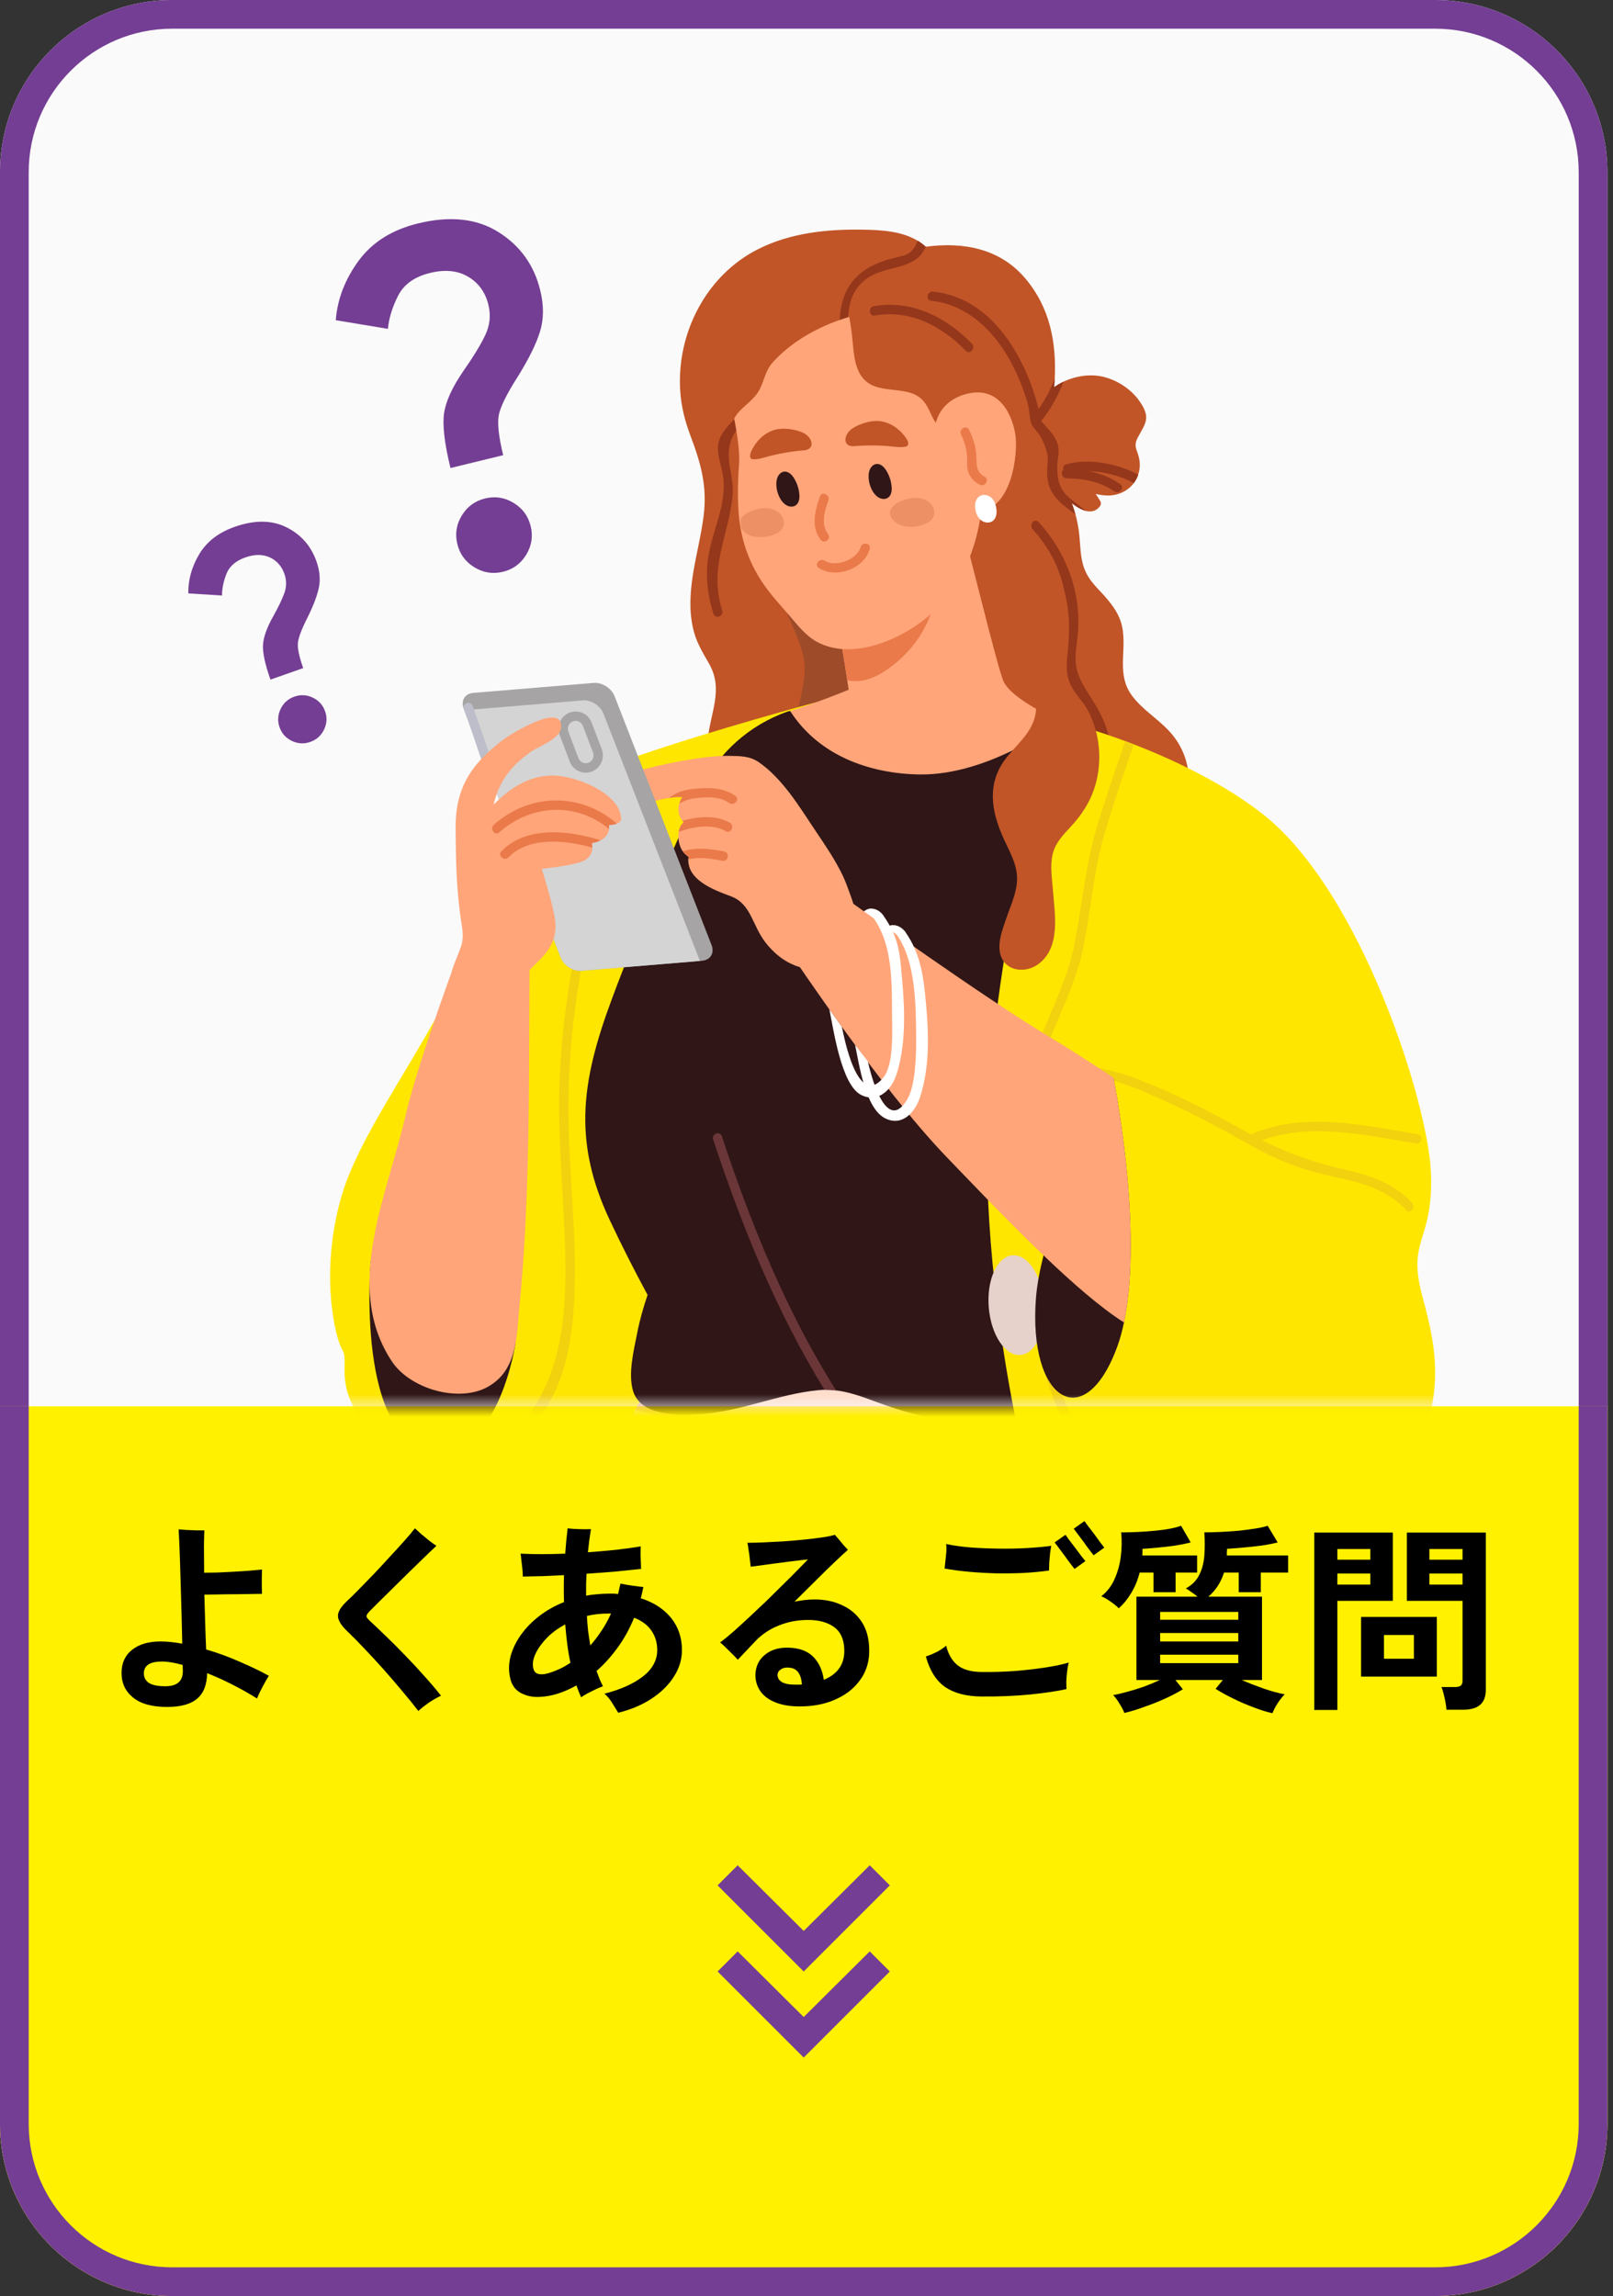 <svg width="144" height="205" viewBox="0 0 144 205" fill="none" xmlns="http://www.w3.org/2000/svg">
<rect x="0" y="0" width="144" height="205" fill="#333333" stroke="none"/>
<path d="M0 15.375C0 6.884 6.884 0 15.375 0H128.125C136.616 0 143.5 6.884 143.5 15.375V189.625C143.5 198.116 136.616 205 128.125 205H15.375C6.884 205 0 198.116 0 189.625V15.375Z" fill="#FAFAFA"/>
<path fill-rule="evenodd" clip-rule="evenodd" d="M128.125 2.562H15.375C8.299 2.562 2.562 8.299 2.562 15.375V189.625C2.562 196.701 8.299 202.438 15.375 202.438H128.125C135.201 202.438 140.938 196.701 140.938 189.625V15.375C140.938 8.299 135.201 2.562 128.125 2.562ZM15.375 0C6.884 0 0 6.884 0 15.375V189.625C0 198.116 6.884 205 15.375 205H128.125C136.616 205 143.5 198.116 143.5 189.625V15.375C143.5 6.884 136.616 0 128.125 0H15.375Z" fill="#743E94"/>
<path d="M0 125.562H143.5V189.625C143.5 198.116 136.616 205 128.125 205H15.375C6.884 205 0 198.116 0 189.625V125.562Z" fill="#FFF100"/>
<path fill-rule="evenodd" clip-rule="evenodd" d="M143.5 125.562H140.938V189.625C140.938 196.701 135.201 202.438 128.125 202.438H15.375C8.299 202.438 2.562 196.701 2.562 189.625V125.562H0V189.625C0 198.116 6.884 205 15.375 205H128.125C136.616 205 143.5 198.116 143.5 189.625V125.562Z" fill="#743E94"/>
<path d="M129.132 152.656C129.12 152.465 129.09 152.237 129.042 151.974C128.994 151.723 128.941 151.478 128.881 151.239C128.821 150.988 128.755 150.784 128.684 150.629H129.885C130.125 150.629 130.298 150.587 130.406 150.503C130.513 150.42 130.567 150.276 130.567 150.073V142.934H125.598V136.835H132.648V150.844C132.648 151.466 132.48 151.92 132.145 152.207C131.823 152.506 131.29 152.656 130.549 152.656H129.132ZM117.329 152.674V136.835H124.343V142.934H119.392V152.674H117.329ZM121.509 149.696V144.369H128.271V149.696H121.509ZM123.553 148.1H126.226V145.983H123.553V148.1ZM127.607 141.481H130.567V140.494H127.607V141.481ZM119.392 141.481H122.334V140.494H119.392V141.481ZM127.607 139.257H130.567V138.306H127.607V139.257ZM119.392 139.257H122.334V138.306H119.392V139.257Z" fill="black"/>
<path d="M113.598 152.961C113.132 152.865 112.588 152.698 111.966 152.459C111.344 152.231 110.728 151.968 110.118 151.669C109.508 151.37 108.976 151.077 108.522 150.79L109.168 150.001H104.934L105.598 150.826C105.18 151.089 104.671 151.358 104.073 151.633C103.475 151.908 102.848 152.16 102.19 152.387C101.544 152.626 100.94 152.811 100.378 152.943C100.295 152.716 100.151 152.441 99.948 152.118C99.756 151.795 99.565 151.538 99.374 151.346C99.721 151.287 100.133 151.191 100.611 151.059C101.102 150.928 101.604 150.772 102.118 150.593C102.632 150.402 103.105 150.204 103.535 150.001H101.454V142.557H106.907C106.74 142.414 106.555 142.276 106.351 142.144C106.16 142.001 105.999 141.893 105.867 141.822C106.429 141.511 106.83 141.104 107.069 140.602C107.32 140.1 107.47 139.526 107.517 138.88C107.565 138.234 107.565 137.546 107.517 136.817C107.936 136.817 108.408 136.805 108.934 136.781C109.473 136.757 110.017 136.721 110.567 136.674C111.117 136.614 111.619 136.548 112.073 136.476C112.54 136.404 112.905 136.321 113.168 136.225L114.065 137.714C113.658 137.822 113.168 137.917 112.594 138.001C112.032 138.073 111.476 138.132 110.925 138.18C110.375 138.228 109.915 138.264 109.544 138.288C109.544 138.384 109.538 138.485 109.526 138.593C109.526 138.689 109.526 138.784 109.526 138.88H114.997V140.405H112.558V142.162H110.585V140.405H109.275C109 141.277 108.534 141.995 107.876 142.557H112.665V150.001H110.854C111.464 150.264 112.121 150.521 112.827 150.772C113.544 151.012 114.166 151.179 114.692 151.275C114.501 151.466 114.292 151.729 114.065 152.064C113.849 152.411 113.694 152.71 113.598 152.961ZM99.876 143.597C99.721 143.43 99.481 143.233 99.159 143.005C98.836 142.778 98.555 142.617 98.315 142.521C98.818 142.138 99.206 141.642 99.481 141.032C99.768 140.411 99.96 139.735 100.055 139.005C100.151 138.264 100.163 137.535 100.091 136.817C100.797 136.817 101.502 136.793 102.208 136.745C102.913 136.697 103.553 136.632 104.127 136.548C104.701 136.452 105.138 136.345 105.437 136.225L106.298 137.714C105.891 137.822 105.425 137.917 104.898 138.001C104.384 138.073 103.87 138.132 103.356 138.18C102.842 138.228 102.387 138.264 101.993 138.288C101.993 138.384 101.993 138.485 101.993 138.593C101.993 138.689 101.987 138.784 101.975 138.88H106.872V140.405H104.952V142.162H102.979V140.405H101.741C101.574 141.074 101.323 141.684 100.988 142.234C100.665 142.772 100.295 143.227 99.876 143.597ZM103.571 148.494H110.549V147.741H103.571V148.494ZM103.571 146.557H110.549V145.804H103.571V146.557ZM103.571 144.62H110.549V143.92H103.571V144.62Z" fill="black"/>
<path d="M87.607 151.472C86.268 151.46 85.191 151.179 84.378 150.629C83.577 150.067 83.003 149.158 82.656 147.902C82.943 147.807 83.248 147.681 83.571 147.526C83.906 147.358 84.205 147.161 84.468 146.934C84.647 147.675 84.976 148.249 85.454 148.656C85.945 149.062 86.662 149.272 87.607 149.284C88.624 149.296 89.634 149.266 90.638 149.194C91.643 149.11 92.564 149.003 93.401 148.871C94.238 148.739 94.908 148.596 95.41 148.441C95.35 148.668 95.302 148.937 95.266 149.248C95.23 149.547 95.207 149.84 95.195 150.127C95.195 150.402 95.201 150.629 95.213 150.808C94.364 151 93.281 151.161 91.966 151.293C90.65 151.424 89.198 151.484 87.607 151.472ZM93.652 140.225C92.97 140.321 92.223 140.393 91.41 140.44C90.609 140.476 89.783 140.488 88.934 140.476C88.085 140.452 87.266 140.405 86.477 140.333C85.688 140.261 84.97 140.165 84.324 140.046C84.324 140.022 84.33 139.986 84.342 139.938C84.378 139.615 84.414 139.268 84.45 138.898C84.498 138.515 84.504 138.168 84.468 137.857C85.078 137.989 85.789 138.091 86.603 138.162C87.428 138.222 88.283 138.258 89.168 138.27C90.052 138.282 90.901 138.264 91.715 138.216C92.54 138.168 93.251 138.103 93.849 138.019C93.813 138.198 93.778 138.431 93.742 138.718C93.718 138.993 93.694 139.274 93.67 139.561C93.658 139.836 93.652 140.058 93.652 140.225ZM95.93 140.082C95.906 140.058 95.834 139.968 95.715 139.813C95.595 139.645 95.452 139.454 95.284 139.239C95.129 139.011 94.967 138.79 94.8 138.575C94.632 138.348 94.489 138.156 94.369 138.001C94.25 137.833 94.178 137.738 94.154 137.714L95.123 137.032C95.147 137.068 95.242 137.206 95.41 137.445C95.589 137.672 95.787 137.929 96.002 138.216C96.217 138.503 96.408 138.76 96.576 138.987C96.755 139.215 96.863 139.346 96.899 139.382L95.93 140.082ZM97.634 138.862C97.61 138.838 97.538 138.748 97.419 138.593C97.299 138.425 97.156 138.234 96.988 138.019C96.833 137.792 96.671 137.57 96.504 137.355C96.337 137.128 96.193 136.937 96.073 136.781C95.954 136.614 95.882 136.518 95.858 136.494L96.809 135.812C96.845 135.848 96.947 135.986 97.114 136.225C97.293 136.452 97.491 136.709 97.706 136.996C97.921 137.283 98.112 137.546 98.28 137.786C98.459 138.013 98.561 138.144 98.585 138.18L97.634 138.862Z" fill="black"/>
<path d="M71.75 152.351C70.746 152.387 69.915 152.273 69.257 152.01C68.611 151.759 68.139 151.4 67.84 150.934C67.541 150.467 67.409 149.953 67.445 149.391C67.505 148.65 67.828 148.07 68.414 147.651C69 147.221 69.765 147.047 70.71 147.131C71.559 147.203 72.216 147.496 72.683 148.01C73.149 148.524 73.436 149.182 73.544 149.983C74.787 149.469 75.397 148.59 75.374 147.346C75.362 146.402 75.062 145.714 74.477 145.283C73.891 144.853 73.113 144.638 72.145 144.638C71.2 144.638 70.321 144.805 69.508 145.14C68.707 145.463 68.025 145.917 67.463 146.503C67.116 146.862 66.799 147.197 66.512 147.508C66.225 147.807 66.01 148.034 65.867 148.189C65.663 147.962 65.406 147.699 65.095 147.4C64.796 147.089 64.527 146.838 64.288 146.647C64.611 146.408 64.994 146.097 65.436 145.714C65.879 145.319 66.357 144.883 66.871 144.405C67.397 143.914 67.923 143.418 68.45 142.916C68.976 142.402 69.478 141.905 69.956 141.427C70.447 140.949 70.877 140.518 71.248 140.135C71.63 139.753 71.924 139.454 72.127 139.239C71.9 139.25 71.571 139.286 71.14 139.346C70.71 139.394 70.237 139.454 69.723 139.526C69.221 139.585 68.725 139.651 68.234 139.723C67.756 139.783 67.349 139.836 67.015 139.884C67.003 139.717 66.979 139.502 66.943 139.239C66.919 138.963 66.883 138.694 66.835 138.431C66.799 138.156 66.763 137.929 66.728 137.75C67.098 137.75 67.565 137.738 68.127 137.714C68.689 137.69 69.287 137.66 69.921 137.624C70.554 137.576 71.176 137.523 71.786 137.463C72.396 137.403 72.94 137.337 73.418 137.265C73.909 137.194 74.279 137.116 74.53 137.032C74.614 137.128 74.728 137.259 74.871 137.427C75.015 137.594 75.158 137.768 75.302 137.947C75.457 138.114 75.589 138.258 75.696 138.378C75.421 138.617 75.027 138.981 74.513 139.472C74.01 139.95 73.448 140.5 72.826 141.122C72.204 141.732 71.571 142.36 70.925 143.005C71.224 142.946 71.523 142.898 71.822 142.862C72.121 142.826 72.426 142.808 72.737 142.808C73.657 142.808 74.477 142.981 75.194 143.328C75.924 143.663 76.504 144.159 76.934 144.817C77.365 145.475 77.586 146.294 77.598 147.275C77.622 148.267 77.376 149.14 76.862 149.893C76.348 150.647 75.648 151.233 74.764 151.651C73.879 152.082 72.874 152.315 71.75 152.351ZM70.979 150.414C71.074 150.414 71.176 150.414 71.284 150.414C71.391 150.414 71.493 150.408 71.589 150.396C71.565 149.977 71.469 149.636 71.302 149.373C71.134 149.11 70.883 148.955 70.548 148.907C70.213 148.859 69.944 148.901 69.741 149.032C69.538 149.152 69.43 149.313 69.418 149.517C69.406 149.792 69.532 150.013 69.795 150.18C70.058 150.336 70.453 150.414 70.979 150.414Z" fill="black"/>
<path d="M55.194 152.925C55.051 152.685 54.865 152.387 54.638 152.028C54.423 151.681 54.196 151.412 53.956 151.221C55.379 150.862 56.521 150.354 57.382 149.696C58.243 149.026 58.674 148.237 58.674 147.328C58.674 146.67 58.501 146.09 58.154 145.588C57.807 145.086 57.293 144.703 56.611 144.44C56.205 145.433 55.708 146.33 55.122 147.131C54.548 147.92 53.926 148.608 53.257 149.194C53.352 149.433 53.442 149.672 53.526 149.911C53.621 150.138 53.723 150.354 53.831 150.557C53.663 150.617 53.448 150.706 53.185 150.826C52.934 150.946 52.683 151.071 52.432 151.203C52.193 151.334 52.007 151.448 51.876 151.543C51.804 151.376 51.732 151.203 51.66 151.023C51.589 150.844 51.523 150.665 51.463 150.485C50.303 151.131 49.203 151.472 48.163 151.508C47.577 151.543 47.026 151.43 46.512 151.167C45.998 150.892 45.675 150.443 45.544 149.821C45.4 149.188 45.412 148.542 45.58 147.884C45.759 147.226 46.064 146.593 46.494 145.983C46.925 145.373 47.463 144.817 48.109 144.315C48.767 143.8 49.514 143.376 50.351 143.041C50.327 142.228 50.327 141.427 50.351 140.637C49.681 140.673 49.029 140.703 48.396 140.727C47.774 140.739 47.2 140.751 46.674 140.763C46.674 140.596 46.662 140.38 46.638 140.117C46.614 139.854 46.584 139.591 46.548 139.328C46.524 139.065 46.5 138.862 46.476 138.718C47.648 138.778 48.976 138.778 50.459 138.718C50.518 137.905 50.59 137.152 50.674 136.458C50.949 136.494 51.29 136.518 51.696 136.53C52.103 136.542 52.456 136.542 52.755 136.53C52.647 137.187 52.557 137.875 52.486 138.593C53.334 138.533 54.166 138.461 54.979 138.377C55.792 138.282 56.533 138.18 57.203 138.072C57.191 138.252 57.185 138.509 57.185 138.844C57.197 139.167 57.209 139.466 57.221 139.741C57.221 139.8 57.221 139.86 57.221 139.92C57.233 139.98 57.239 140.034 57.239 140.081C56.557 140.153 55.792 140.231 54.943 140.315C54.106 140.386 53.245 140.452 52.36 140.512C52.348 140.835 52.336 141.158 52.324 141.481C52.324 141.803 52.324 142.132 52.324 142.467C52.647 142.407 52.976 142.365 53.311 142.342C53.645 142.306 53.986 142.288 54.333 142.288C54.477 142.288 54.614 142.288 54.746 142.288C54.889 142.288 55.033 142.3 55.176 142.324C55.212 142.168 55.248 142.013 55.284 141.857C55.32 141.702 55.355 141.546 55.391 141.391C55.666 141.451 56.007 141.51 56.414 141.57C56.832 141.63 57.173 141.672 57.436 141.696C57.4 141.863 57.364 142.031 57.329 142.198C57.293 142.365 57.251 142.533 57.203 142.7C58.363 143.071 59.266 143.657 59.912 144.458C60.557 145.259 60.88 146.216 60.88 147.328C60.88 148.165 60.641 148.954 60.163 149.696C59.696 150.437 59.039 151.089 58.19 151.651C57.341 152.213 56.342 152.638 55.194 152.925ZM48.97 149.391C49.281 149.295 49.598 149.176 49.92 149.032C50.255 148.877 50.59 148.685 50.925 148.458C50.805 147.908 50.71 147.346 50.638 146.772C50.566 146.198 50.506 145.618 50.459 145.032C49.837 145.367 49.305 145.756 48.862 146.198C48.432 146.641 48.103 147.077 47.876 147.508C47.66 147.938 47.559 148.327 47.571 148.673C47.594 149.08 47.726 149.331 47.965 149.427C48.216 149.522 48.551 149.511 48.97 149.391ZM52.701 146.916C53.047 146.521 53.376 146.09 53.687 145.624C54.01 145.146 54.297 144.626 54.548 144.064H54.333C53.639 144.064 52.994 144.135 52.396 144.279C52.42 144.733 52.456 145.182 52.503 145.624C52.563 146.067 52.629 146.497 52.701 146.916Z" fill="black"/>
<path d="M37.346 152.763C36.916 152.201 36.431 151.603 35.893 150.969C35.355 150.324 34.799 149.678 34.225 149.032C33.651 148.386 33.083 147.771 32.521 147.185C31.971 146.599 31.463 146.084 30.997 145.642C30.47 145.14 30.195 144.697 30.171 144.315C30.147 143.932 30.422 143.472 30.997 142.933C31.26 142.694 31.588 142.371 31.983 141.965C32.39 141.546 32.832 141.092 33.31 140.602C33.789 140.099 34.261 139.591 34.727 139.077C35.206 138.563 35.648 138.078 36.055 137.624C36.461 137.17 36.79 136.781 37.041 136.458C37.197 136.602 37.388 136.775 37.615 136.978C37.855 137.181 38.094 137.379 38.333 137.57C38.584 137.761 38.793 137.911 38.961 138.019C38.65 138.306 38.273 138.664 37.831 139.095C37.4 139.513 36.94 139.962 36.45 140.44C35.971 140.907 35.499 141.373 35.032 141.839C34.578 142.294 34.165 142.7 33.795 143.059C33.436 143.418 33.161 143.693 32.97 143.884C32.802 144.064 32.718 144.207 32.718 144.315C32.73 144.41 32.826 144.542 33.005 144.709C33.436 145.104 33.92 145.564 34.458 146.09C34.996 146.605 35.553 147.161 36.127 147.759C36.701 148.345 37.263 148.948 37.813 149.57C38.375 150.192 38.895 150.802 39.373 151.4C39.038 151.555 38.68 151.759 38.297 152.01C37.926 152.273 37.609 152.524 37.346 152.763Z" fill="black"/>
<path d="M14.924 152.405C13.573 152.405 12.557 152.124 11.875 151.562C11.193 151.011 10.852 150.282 10.852 149.373C10.852 148.488 11.164 147.801 11.785 147.31C12.407 146.808 13.262 146.557 14.35 146.557C14.661 146.557 14.972 146.575 15.283 146.611C15.606 146.647 15.935 146.694 16.27 146.754C16.258 146.025 16.24 145.242 16.216 144.404C16.192 143.555 16.168 142.706 16.144 141.857C16.12 141.008 16.096 140.213 16.072 139.472C16.048 138.73 16.024 138.102 16.001 137.588C15.977 137.074 15.959 136.727 15.947 136.548C16.114 136.56 16.341 136.578 16.628 136.602C16.915 136.614 17.208 136.626 17.507 136.638C17.806 136.638 18.052 136.638 18.243 136.638C18.231 136.865 18.219 137.319 18.207 138.001C18.207 138.67 18.213 139.478 18.225 140.422C18.572 140.422 18.972 140.416 19.427 140.404C19.881 140.38 20.353 140.357 20.844 140.333C21.334 140.297 21.8 140.267 22.243 140.243C22.685 140.207 23.068 140.171 23.391 140.135C23.391 140.327 23.385 140.566 23.373 140.853C23.373 141.128 23.373 141.403 23.373 141.678C23.385 141.941 23.391 142.15 23.391 142.306C23.116 142.306 22.751 142.312 22.297 142.324C21.854 142.324 21.382 142.33 20.88 142.342C20.377 142.342 19.893 142.348 19.427 142.36C18.96 142.372 18.566 142.378 18.243 142.378C18.267 143.167 18.291 143.98 18.314 144.817C18.338 145.654 18.368 146.473 18.404 147.274C19.433 147.573 20.431 147.938 21.4 148.369C22.38 148.787 23.247 149.206 24.001 149.624C23.833 149.887 23.642 150.222 23.427 150.629C23.212 151.035 23.05 151.376 22.942 151.651C22.285 151.233 21.567 150.826 20.79 150.431C20.025 150.037 19.259 149.69 18.494 149.391C18.47 150.431 18.171 151.191 17.597 151.669C17.023 152.159 16.132 152.405 14.924 152.405ZM14.763 150.557C15.815 150.557 16.335 150.097 16.323 149.176L16.305 148.656C15.588 148.452 14.978 148.351 14.476 148.351C13.914 148.351 13.501 148.44 13.238 148.62C12.975 148.799 12.844 149.062 12.844 149.409C12.844 149.78 12.999 150.067 13.31 150.27C13.621 150.461 14.105 150.557 14.763 150.557Z" fill="black"/>
<mask id="mask0_805_2704" style="mask-type:alpha" maskUnits="userSpaceOnUse" x="56" y="159" width="32" height="32">
<path d="M56.375 159.367H87.125V190.117H56.375V159.367Z" fill="#D9D9D9"/>
</mask>
<g mask="url(#mask0_805_2704)">
<path d="M71.75 183.711L64.062 176.024L65.856 174.23L71.75 180.092L77.644 174.23L79.438 176.024L71.75 183.711ZM71.75 176.024L64.062 168.336L65.856 166.542L71.75 172.404L77.644 166.542L79.438 168.336L71.75 176.024Z" fill="#743E94"/>
</g>
<mask id="mask1_805_2704" style="mask-type:alpha" maskUnits="userSpaceOnUse" x="3" y="3" width="137" height="123">
<path d="M3.844 15.375C3.844 9.006 9.006 3.844 15.375 3.844H128.125C134.494 3.844 139.656 9.006 139.656 15.375V125.562H3.844V15.375Z" fill="#D9D9D9"/>
</mask>
<g mask="url(#mask1_805_2704)">
<path d="M90.475 64.056C90.669 61.724 90.905 59.389 91.064 57.061C91.178 55.393 90.898 54.297 90.174 52.806C89.871 52.174 89.599 51.575 89.458 50.877C89.185 49.478 89.372 47.98 89.975 46.69C90.757 45.025 92.475 44.066 93.189 42.398C92.713 41.873 92.181 41.388 91.587 40.957C91.152 40.639 91.693 39.996 92.119 40.315C92.207 40.376 92.287 40.437 92.368 40.514C92.787 40.824 93.173 41.171 93.51 41.531C93.691 41.71 93.848 41.89 94.005 42.072C94.162 42.261 94.313 42.459 94.454 42.657C94.858 43.222 95.207 43.816 95.485 44.458C95.557 44.612 95.619 44.766 95.681 44.922V44.931C95.809 45.249 95.91 45.571 96.003 45.907C96.155 46.441 96.259 46.996 96.331 47.572C96.461 48.64 96.417 49.746 96.8 50.758C97.23 51.936 98.121 52.61 98.888 53.541C99.603 54.409 100.1 55.2 100.243 56.343C100.504 58.325 99.737 60.275 101.017 62.055C101.94 63.343 103.366 64.159 104.423 65.326C106.421 67.518 106.497 70.392 105.692 73.128C105.621 73.387 105.369 73.56 105.107 73.429C101.827 71.782 98.107 71.922 94.697 70.73C93.346 70.252 91.818 69.529 90.963 68.328C90.528 67.714 90.366 67.047 90.334 66.359C90.288 65.596 90.401 64.822 90.473 64.056H90.475Z" fill="#C15527"/>
<path d="M92.058 37.535C92.1 37.33 92.158 37.131 92.234 36.931C92.336 36.653 92.465 36.38 92.62 36.133C92.907 35.662 93.265 35.246 93.688 34.899C93.82 34.778 93.97 34.666 94.112 34.561C94.38 34.379 94.659 34.213 94.948 34.078C96.081 33.546 97.385 33.362 98.562 33.66C99.875 33.999 101.103 34.838 101.84 35.981C102.728 37.348 102.247 37.808 101.588 39.042C101.11 39.933 101.588 40.154 101.722 41.094C101.79 41.519 101.753 41.967 101.609 42.375C101.605 42.417 101.591 42.452 101.577 42.487C101.487 42.722 101.371 42.932 101.228 43.121C100.694 43.847 99.817 44.248 98.9 44.241C98.516 44.232 98.16 44.185 97.82 44.103C97.961 44.311 98.097 44.526 98.231 44.752C98.301 44.873 98.298 45.057 98.215 45.174C97.878 45.648 97.427 45.736 96.932 45.617C96.53 45.508 96.093 45.249 95.684 44.929V44.92C95.15 44.519 94.641 44.013 94.264 43.59C94.054 43.355 93.887 43.159 93.774 43.007C93.681 42.888 93.596 42.769 93.51 42.641C93.057 42.004 92.657 41.281 92.368 40.514C92.144 39.9 91.998 39.263 91.98 38.627C91.959 38.258 91.98 37.894 92.058 37.535Z" fill="#C15527"/>
<path d="M62.736 71.405C63.15 71.169 63.566 70.941 63.982 70.712C63.252 69.333 63.036 67.701 63.184 66.054C63.397 63.654 64.616 61.589 63.319 59.289C62.706 58.212 62.13 57.299 61.862 56.059C61.12 52.683 62.401 49.369 62.817 46.052C63.143 43.397 62.581 41.414 61.663 38.965C61.175 37.684 60.838 36.406 60.734 35.025C60.352 29.828 63.013 24.587 67.695 22.238C70.548 20.801 73.815 20.453 76.966 20.505C78.679 20.53 80.499 20.633 81.93 21.498C82.175 21.645 82.415 21.83 82.64 22.028C82.64 22.028 82.645 22.028 82.656 22.028C85.934 21.596 89.217 22.14 91.515 24.839C93.74 27.449 94.322 30.603 94.16 33.824C94.146 34.069 94.132 34.314 94.112 34.561C94.063 35.105 94.001 35.648 93.927 36.194C93.816 36.894 93.689 37.587 93.555 38.279C93.453 38.767 93.342 39.257 93.231 39.737C93.219 39.788 93.208 39.849 93.194 39.901C93.312 40.127 93.416 40.362 93.508 40.591C93.714 41.071 93.88 41.561 94.005 42.075C94.13 42.569 94.22 43.075 94.262 43.595C94.285 43.889 94.301 44.181 94.292 44.477C94.292 44.596 94.294 44.713 94.287 44.832C94.142 47.95 91.876 50.885 92.718 54.041C93.427 56.693 95.739 58.557 96.296 61.297C96.56 62.574 96.486 63.933 96.112 65.186C95.716 66.49 94.831 67.498 94.35 68.75C94.253 69.002 93.892 69.065 93.703 68.888C92.565 67.836 91.518 66.973 90.334 66.364C89.324 65.851 88.219 65.513 86.885 65.403C86.036 65.338 85.299 65.207 84.767 64.729C84.563 65.722 84.304 66.94 83.659 67.423C83.03 67.897 81.886 67.689 81.179 67.712C80.046 67.747 78.906 67.799 77.771 67.878C75.438 68.039 73.082 68.216 70.805 68.75C68.798 69.219 66.955 70.054 65.154 71.013C65.483 71.449 65.899 71.86 66.421 72.231C66.863 72.538 66.324 73.182 65.889 72.872C65.288 72.459 64.814 71.96 64.419 71.419C64.019 71.638 63.612 71.864 63.205 72.1C62.743 72.356 62.269 71.673 62.731 71.407L62.736 71.405Z" fill="#C15527"/>
<path d="M63.307 49.294C63.735 47.124 64.81 45.027 64.581 42.762C64.428 41.248 63.584 40.033 64.539 38.631C65.557 37.136 67.445 35.867 68.842 34.78C69.267 34.449 69.741 35.139 69.318 35.468C68.657 35.984 68.003 36.508 67.371 37.059C66.169 38.109 65.448 38.263 65.131 39.823C64.833 41.288 65.538 42.674 65.406 44.16C65.073 47.915 63.231 50.588 64.475 54.509C64.636 55.023 63.857 55.314 63.693 54.799C63.117 52.986 62.94 51.174 63.309 49.296L63.307 49.294Z" fill="#94371B"/>
<path d="M92.725 46.614C95.136 49.261 96.477 52.706 96.241 56.329C96.121 58.202 95.619 59.247 96.71 61.169C97.215 62.06 97.67 62.662 98.158 63.576C99.032 65.212 99.439 67.231 99.201 69.081C99.131 69.618 98.315 69.459 98.382 68.925C98.701 66.441 97.566 64.365 96.179 62.408C95.296 61.162 94.722 60.395 94.984 58.811C95.698 54.486 95.249 50.623 92.186 47.255C91.828 46.861 92.362 46.217 92.725 46.616V46.614Z" fill="#94371B"/>
<path d="M69.297 50.301C69.36 50.334 69.425 50.371 69.487 50.404C69.626 48.309 70.319 46.243 70.47 44.153C70.509 43.616 71.325 43.775 71.288 44.309C71.156 46.154 70.613 47.911 70.4 49.742C70.354 50.131 70.343 50.507 70.345 50.875C73.847 52.823 77.533 55.275 78.407 59.464C79.049 62.55 77.271 68.172 73.709 68.85C72.446 69.091 71.535 68.505 71.156 67.292C70.236 64.335 72.442 61.33 71.656 58.337C71.059 56.07 69.644 54.12 69.478 51.724C69.469 51.598 69.475 51.472 69.471 51.346C69.293 51.251 69.115 51.153 68.941 51.06C68.472 50.805 68.828 50.047 69.302 50.301H69.297Z" fill="#9E4B29"/>
<path d="M30.576 120.557C31.299 121.761 29.422 124.224 33.845 128.497C37.415 131.94 40.709 132.113 41.847 132.052C42.122 132.038 42.27 132.008 42.27 132.008C42.27 132.008 42.267 132.286 42.274 132.783C42.288 136.335 42.376 151.133 42.931 156.813C43.38 161.408 43.786 170.701 45.974 178.091H52.586C56.898 161.355 65.334 119.349 65.334 119.349L72.878 62.697C72.878 62.697 63.639 65.172 56.837 67.53C50.036 69.888 44.591 75.99 42.194 83.667C39.789 91.344 32.456 100.07 30.497 106.769C28.539 113.459 29.855 119.354 30.578 120.557H30.576Z" fill="#FFE600"/>
<path d="M42.268 132.008C42.268 132.008 42.266 132.286 42.273 132.783C44.217 130.515 46.758 128.612 48.453 126.165C50.908 122.61 51.285 117.999 51.317 113.784C51.354 108.29 50.607 102.82 50.76 97.325C50.91 91.703 51.759 86.142 53.178 80.719C53.319 80.194 52.496 80.042 52.364 80.567C51.021 85.697 50.205 90.929 49.969 96.235C49.738 101.603 50.374 106.921 50.475 112.277C50.584 118.113 49.985 123.686 45.791 128.033C44.499 129.37 43.075 130.641 41.845 132.05C42.12 132.036 42.268 132.006 42.268 132.006V132.008Z" fill="#F2D10F"/>
<path d="M46.041 119.82C46.041 119.82 44.589 129.992 38.83 129.519C31.695 128.933 33.089 112.577 33.089 112.577L46.041 119.82Z" fill="#301617"/>
<path d="M50.198 178.094H107.995C107.995 178.094 104.784 151.513 101.249 145.285C97.721 139.041 93.978 128.994 93.978 128.994L93.353 128.784L91.522 128.171L75.958 122.96L58.44 123.044C58.44 123.044 57.934 123.758 57.127 125.118C57.002 125.344 56.852 125.596 56.711 125.864C54.681 129.466 51.403 136.356 49.74 145.554C47.22 159.451 50.198 178.094 50.198 178.094Z" fill="#FFDDCC"/>
<path d="M56.709 125.867C68.537 129.466 81.082 130.488 93.356 128.787C95.279 128.526 97.196 128.19 99.101 127.796C99.619 127.686 99.559 126.849 99.034 126.958C96.546 127.476 94.042 127.887 91.529 128.171C79.979 129.517 68.241 128.461 57.134 125.113C57.002 125.344 56.857 125.591 56.711 125.864L56.709 125.867Z" fill="#E8B094"/>
<path d="M70.539 63.495C70.539 63.495 73.158 62.664 75.764 61.582C75.724 61.3 75.685 61.015 75.636 60.733C75.389 59.035 75.093 57.35 74.772 55.666C74.61 55.536 74.548 55.281 74.659 55.086C74.559 54.589 74.469 54.083 74.36 53.579C74.249 53.049 75.079 52.989 75.19 53.511C75.271 53.891 75.345 54.274 75.417 54.654C77.826 53.586 81.365 52.172 83.412 50.04C84.198 49.226 84.764 48.302 84.963 47.25C84.975 47.183 85.011 47.12 85.058 47.073C85.002 46.893 84.951 46.702 84.896 46.523C84.736 46.005 85.513 45.713 85.673 46.231C86.433 48.711 89.06 59.718 89.594 60.845C90.391 62.554 94.696 64.386 94.696 64.386C94.696 64.386 97.08 67.29 97.161 68.689C97.214 69.762 95.501 70.553 94.733 70.954C92.773 71.992 90.611 72.72 88.482 73.301C84.799 74.297 80.503 75.158 76.793 73.865C74.85 73.184 73.516 71.855 72.127 70.378C70.462 68.589 68.116 66.38 68.116 66.38L70.541 63.492L70.539 63.495Z" fill="#FFA579"/>
<path d="M74.363 53.581C74.252 53.051 75.082 52.991 75.193 53.513C75.274 53.894 75.348 54.276 75.419 54.656C77.828 53.588 81.368 52.174 83.414 50.042C83.636 49.998 83.863 50.115 83.86 50.402C83.849 53.527 82.868 56.471 80.584 58.647C79.121 60.04 77.347 61.139 75.639 60.733C75.392 59.035 75.096 57.35 74.774 55.666C74.612 55.536 74.55 55.281 74.661 55.085C74.562 54.589 74.471 54.082 74.363 53.579V53.581Z" fill="#EA7A4A"/>
<path d="M65.972 41.577C66.22 38.559 64.333 33.663 64.932 31.381C65.004 31.122 65.089 30.847 65.279 30.628C65.508 30.364 65.88 30.234 66.24 30.126C67.69 29.695 72.067 24.918 73.588 24.733C76.016 24.423 76.471 25.496 78.912 25.555C80.635 25.596 81.534 29.042 83.03 29.786C84.919 30.733 86.202 32.452 86.889 34.316C87.252 35.279 87.474 36.264 87.615 37.288C87.742 38.228 87.804 39.191 87.848 40.14C87.984 42.823 87.885 44.701 87.3 47.353C86.706 49.996 85.483 52.599 83.404 54.556C80.942 56.895 76.27 59.111 72.943 57.313C71.939 56.772 71.237 55.85 70.506 54.999C69.725 54.092 68.911 53.222 68.222 52.237C66.971 50.455 66.236 48.482 65.991 46.315C65.961 46.056 65.94 45.797 65.926 45.529C65.866 44.684 65.868 43.782 65.903 42.785C65.912 42.38 65.938 41.974 65.972 41.575V41.577Z" fill="#FFA579"/>
<path d="M65.512 37.454C65.103 37.731 64.93 37.864 64.562 38.188C63.607 35.569 62.856 31.858 64.555 29.518C65.635 28.03 67.403 27.386 68.915 26.479C70.499 25.522 71.903 24.202 73.662 23.584C75.227 23.024 76.899 23.064 78.524 23.442C79.026 23.561 79.523 23.703 80.013 23.883C81.199 24.314 82.341 24.893 83.352 25.518C86.611 27.521 87.827 31.277 90.512 33.798C90.738 33.806 90.937 33.999 90.93 34.228C91.069 34.503 90.821 34.834 90.528 34.825C89.173 36.327 87.162 38.177 85.157 38.37C83.252 38.562 83.349 36.887 82.445 35.816C81.023 34.148 78.089 35.529 76.82 33.463C76.3 32.621 76.224 31.576 76.129 30.624C76.055 29.812 75.958 29.038 75.812 28.284C75.78 28.296 75.754 28.305 75.722 28.317C75.47 28.389 75.209 28.478 74.957 28.567C72.719 29.36 70.573 30.598 68.996 32.345C68.245 33.173 68.213 34.195 67.649 35.051C67.059 35.954 65.901 36.535 65.51 37.458L65.512 37.454Z" fill="#C15527"/>
<path d="M83.294 26.042C88.357 26.523 91.391 31.577 92.621 36.131C92.665 36.261 92.692 36.394 92.727 36.518C93.088 36.016 93.409 35.468 93.689 34.897C93.86 34.544 94.024 34.188 94.16 33.821C94.146 34.066 94.133 34.311 94.112 34.558C94.38 34.377 94.66 34.211 94.949 34.076C94.657 34.815 94.325 35.524 93.927 36.189C93.633 36.686 93.305 37.159 92.949 37.593C93.143 37.822 93.353 38.048 93.555 38.274C93.931 38.699 94.276 39.14 94.438 39.7C94.627 40.383 94.389 40.95 94.387 41.64C94.387 42.028 94.403 42.363 94.452 42.655C94.576 43.469 94.9 43.956 95.483 44.456C95.672 44.633 95.903 44.808 96.169 45.004C96.435 45.2 96.694 45.407 96.928 45.615C96.525 45.505 96.088 45.246 95.679 44.927C95.806 45.244 95.906 45.566 96.001 45.902C95.397 45.463 94.771 45.053 94.29 44.47C94.253 44.439 94.234 44.407 94.207 44.376C93.767 43.807 93.566 43.285 93.506 42.641C93.485 42.492 93.481 42.331 93.483 42.163C93.487 41.901 93.495 41.699 93.506 41.528C93.534 41.164 93.575 40.943 93.506 40.586C93.363 39.867 93.016 39.065 92.556 38.503C92.362 38.265 92.117 38.043 92.043 37.742C91.899 37.171 91.909 36.581 91.737 35.993C91.562 35.386 91.356 34.787 91.122 34.202C90.641 33 90.04 31.843 89.289 30.791C87.819 28.734 85.708 27.106 83.141 26.858C82.603 26.809 82.76 25.981 83.292 26.037L83.294 26.042Z" fill="#94371B"/>
<path d="M79.433 42.664C79.349 42.427 79.241 42.198 79.104 41.983C78.915 41.685 78.609 41.386 78.242 41.426C77.907 41.463 77.678 41.776 77.597 42.086C77.412 42.8 77.722 43.934 78.381 44.386C78.617 44.549 78.949 44.612 79.206 44.479C79.548 44.304 79.627 43.875 79.604 43.511C79.585 43.224 79.527 42.94 79.433 42.664Z" fill="#301617"/>
<path d="M71.195 43.348C71.112 43.11 71.003 42.882 70.867 42.667C70.677 42.368 70.372 42.07 70.005 42.109C69.669 42.147 69.441 42.459 69.36 42.77C69.175 43.483 69.484 44.617 70.143 45.07C70.379 45.233 70.712 45.296 70.969 45.163C71.311 44.988 71.389 44.559 71.366 44.195C71.348 43.908 71.29 43.623 71.195 43.348Z" fill="#301617"/>
<path d="M90.669 38.981C90.84 40.521 90.426 45.333 87.265 45.792C84.133 46.247 83.425 42.515 83.548 40.929C83.559 40.791 83.638 40.684 83.751 40.609C83.03 38.862 83.252 35.925 86.345 35.156C89.379 34.402 90.488 37.376 90.666 38.984L90.669 38.981Z" fill="#FFA579"/>
<path d="M86.338 40.78C86.299 40.08 86.098 39.422 85.792 38.797C85.557 38.314 86.276 37.894 86.514 38.38C86.824 39.012 87.043 39.651 87.131 40.355C87.235 41.197 86.985 42.088 87.892 42.555C88.37 42.802 87.945 43.523 87.469 43.278C86.895 42.984 86.484 42.499 86.366 41.848C86.303 41.498 86.356 41.134 86.338 40.782V40.78Z" fill="#EA7A4A"/>
<path d="M73.195 44.323C73.37 43.814 74.12 44.181 73.946 44.687C73.611 45.664 73.255 46.781 73.93 47.696C74.251 48.13 73.567 48.61 73.248 48.176C72.379 46.998 72.758 45.594 73.195 44.323Z" fill="#EA7A4A"/>
<path d="M73.627 50.066C74.575 50.686 76.526 49.979 76.829 48.853C76.968 48.335 77.789 48.486 77.648 49.009C77.165 50.805 74.601 51.696 73.091 50.707C72.642 50.413 73.186 49.776 73.63 50.068L73.627 50.066Z" fill="#EA7A4A"/>
<path d="M79.479 45.587C79.699 44.88 81.014 44.439 81.717 44.446C82.2 44.451 82.702 44.584 83.046 44.925C83.391 45.265 83.532 45.841 83.28 46.257C83.125 46.515 82.85 46.676 82.572 46.788C82.092 46.984 81.564 47.066 81.046 47.022C80.614 46.987 80.173 46.856 79.856 46.555C79.479 46.196 79.389 45.869 79.477 45.585L79.479 45.587Z" fill="#ED9066"/>
<path d="M66.104 46.38C66.118 46.649 66.139 46.908 66.169 47.166C66.226 47.272 66.319 47.374 66.428 47.481C66.744 47.785 67.188 47.915 67.625 47.946C68.138 47.988 68.666 47.911 69.151 47.71C69.426 47.596 69.697 47.43 69.849 47.171C70.099 46.754 69.96 46.184 69.616 45.844C69.271 45.501 68.767 45.368 68.284 45.366C67.625 45.361 66.43 45.746 66.104 46.38Z" fill="#ED9066"/>
<path d="M75.535 38.944C75.632 38.682 75.84 38.416 76.136 38.23C76.829 37.794 77.823 37.502 78.584 37.605C79.516 37.731 80.383 38.323 80.958 39.226C81.06 39.387 81.148 39.641 81.021 39.788C80.972 39.844 80.905 39.865 80.841 39.879C80.454 39.963 80.061 39.909 79.675 39.867C78.549 39.748 77.414 39.739 76.279 39.835C75.56 39.895 75.359 39.426 75.535 38.944Z" fill="#C15527"/>
<path d="M71.746 40.211C70.611 40.302 69.492 40.5 68.4 40.803C68.026 40.908 67.649 41.025 67.254 41.006C67.189 41.004 67.12 40.994 67.062 40.948C66.914 40.824 66.958 40.558 67.032 40.383C67.45 39.399 68.211 38.671 69.11 38.394C69.843 38.167 70.872 38.291 71.626 38.608C71.949 38.743 72.197 38.972 72.335 39.215C72.587 39.663 72.465 40.157 71.746 40.215V40.211Z" fill="#C15527"/>
<path d="M52.255 99.492C52.329 96.194 53.245 92.9 54.648 89.128C56.956 82.923 59.624 76.849 62.363 70.829C63.806 67.652 66.382 65.139 69.579 63.812C70.152 63.579 70.541 63.437 70.538 63.497C70.548 63.504 70.555 63.504 70.566 63.521C73.107 67.444 77.581 69.077 82.1 69.149C88.484 69.233 94.701 64.391 94.701 64.391C94.701 64.391 99.107 66.947 99.299 68.776C99.371 69.46 99.51 69.938 99.454 70.565C99.399 71.218 99.302 71.867 99.304 72.515C99.302 74.731 99.463 76.931 99.477 79.145C99.493 86.301 98.797 93.432 98.083 100.549C98.118 104.647 98.24 108.738 98.474 112.828C98.703 116.877 99.431 121.001 99.461 125.048C99.517 131.88 87.631 127.773 84.23 126.919C82.612 126.515 80.977 126.119 79.398 125.585C77.768 125.039 76.284 124.344 74.64 124.143C74.302 124.103 73.958 124.082 73.609 124.085C73.433 124.092 73.253 124.106 73.061 124.122C69.424 124.465 66.025 126.086 62.352 126.273C60.481 126.368 57.148 126.436 56.502 124.148C56.068 122.617 56.583 120.527 56.886 119.021C57.108 117.866 57.434 116.735 57.811 115.617C56.611 113.392 55.469 111.146 54.396 108.853C52.819 105.48 52.191 102.475 52.255 99.49V99.492Z" fill="#301617"/>
<path d="M52.672 72.146C52.674 72.382 52.871 72.543 53.097 72.556C54.732 72.647 57.758 71.563 59.726 71.248C59.989 71.201 60.237 71.171 60.454 71.162C60.611 71.157 60.764 71.169 60.921 71.164C60.794 71.344 60.701 71.535 60.644 71.742C60.558 72.02 60.54 72.323 60.609 72.647C60.662 72.904 60.771 73.105 60.919 73.28C60.956 73.326 60.993 73.375 61.039 73.413C60.868 73.562 60.724 73.751 60.646 74.017C60.618 74.094 60.602 74.18 60.59 74.266C60.493 74.831 60.625 75.503 60.912 75.948C60.93 75.972 60.942 75.997 60.958 76.011C61.092 76.212 61.27 76.363 61.467 76.508C61.455 76.585 61.455 76.66 61.444 76.737C61.416 78.558 63.582 79.414 65.251 80.025C67.05 80.693 67.145 82.58 68.296 84.094C69.043 85.076 69.993 85.864 71.161 86.272C73.533 87.103 76.173 85.713 76.409 83.074C76.55 81.42 76.187 80.66 75.637 79.139C74.971 77.308 73.736 75.584 72.671 73.979C71.302 71.92 69.808 69.484 67.755 68.064C66.914 67.476 66.04 67.506 65.046 67.488C62.898 67.448 58.889 68.251 56.829 68.869C55.296 69.323 52.656 70.208 52.672 72.144V72.146Z" fill="#FFA579"/>
<path d="M60.454 71.164C60.611 71.159 60.764 71.171 60.921 71.166C60.794 71.346 60.701 71.537 60.643 71.745C61.059 71.516 61.494 71.33 62.081 71.264C63.108 71.155 64.213 71.087 65.105 71.696C65.547 71.997 66.088 71.362 65.646 71.061C64.664 70.385 63.591 70.315 62.421 70.394C61.783 70.439 61.113 70.511 60.516 70.772C60.225 70.898 59.973 71.071 59.728 71.25C59.991 71.204 60.239 71.173 60.456 71.164H60.454Z" fill="#EA7A4A"/>
<path d="M60.591 74.269C61.929 73.789 63.585 73.525 64.794 74.215C65.258 74.488 65.615 73.726 65.159 73.462C63.941 72.755 62.331 72.879 60.921 73.282C60.958 73.329 60.995 73.378 61.041 73.415C60.87 73.565 60.727 73.754 60.648 74.019C60.621 74.097 60.605 74.183 60.593 74.269H60.591Z" fill="#EA7A4A"/>
<path d="M61.467 76.51C61.455 76.587 61.455 76.662 61.444 76.739C62.408 76.482 63.474 76.662 64.491 76.855C65.025 76.953 65.175 76.125 64.648 76.025C63.418 75.789 62.112 75.621 60.958 76.011C61.092 76.212 61.27 76.363 61.467 76.508V76.51Z" fill="#EA7A4A"/>
<path d="M96.322 145.739C99.826 153.112 103.436 172.426 105.072 178.092H112.381C113.079 177.25 113.486 176.473 113.735 175.342C114.475 172.029 115.811 160.399 116.678 156.403C116.739 156.105 116.808 155.836 116.87 155.596C116.87 155.587 116.877 155.571 116.875 155.561C118.195 150.777 117.391 143.24 116.963 140.042C116.91 139.685 116.868 139.385 116.831 139.151C116.764 138.743 120.216 140.327 124.761 132.902C129.306 125.485 128.37 120.854 126.974 115.709C125.586 110.56 127.977 110.927 127.748 104.738C127.529 98.55 121.527 79.611 112.76 72.709C109.352 70.027 104.982 67.913 101.216 66.458C100.957 66.362 100.7 66.264 100.448 66.168C98.1 65.294 96.046 64.699 94.694 64.389C94.694 64.389 90.465 75.704 88.505 94.342C86.551 112.979 92.116 136.914 96.317 145.736L96.322 145.739Z" fill="#FFE600"/>
<path d="M88.271 116.736C88.071 114.278 89.015 112.194 90.379 112.081C91.743 111.968 93.011 113.868 93.212 116.326C93.412 118.783 92.468 120.867 91.104 120.98C89.74 121.093 88.472 119.193 88.271 116.736Z" fill="#E6D2CA"/>
<path d="M91.069 104.549C91.097 105.086 91.925 105.018 91.899 104.481C91.68 100.651 92.188 96.861 93.548 93.271C94.683 90.297 96.144 87.549 96.754 84.391C97.402 81.062 97.647 77.724 98.599 74.461C99.39 71.769 100.308 69.114 101.219 66.462C100.96 66.367 100.703 66.269 100.451 66.173C99.61 68.634 98.757 71.097 98.001 73.584C96.925 77.092 96.632 80.644 95.938 84.23C95.247 87.831 93.388 90.934 92.283 94.386C91.233 97.682 90.87 101.106 91.067 104.549H91.069Z" fill="#F2D10F"/>
<path d="M92.822 121.017C93.585 123.926 94.704 126.79 96.114 129.258C97.039 130.865 98.252 132.365 99.866 133.31C101.891 134.49 104.208 134.464 106.46 134.835C109.285 135.292 110.873 137.163 113.206 138.553C114.371 139.239 115.648 139.741 116.968 140.044C116.915 139.687 116.873 139.386 116.836 139.153C116.767 139.134 116.69 139.116 116.623 139.095C112.848 138.043 110.552 134.646 106.636 134.012C104.462 133.662 102.213 133.706 100.25 132.563C98.498 131.556 97.295 129.794 96.391 128.024C94.93 125.155 93.767 121.843 93.124 118.551C93.05 119.375 92.967 120.198 92.824 121.019L92.822 121.017Z" fill="#F2D10F"/>
<path d="M93.922 95.813C96.511 94.78 99.087 95.398 101.602 96.369C104.818 97.612 107.925 99.189 110.928 100.882C111.18 101.025 111.432 101.157 111.682 101.293C116.343 99.214 121.725 100.472 126.56 101.272C127.087 101.358 126.934 102.184 126.405 102.098C121.968 101.363 117 100.208 112.662 101.804C114.937 102.94 117.185 103.765 119.767 104.353C122.125 104.89 124.389 105.557 126.07 107.407C126.428 107.801 125.894 108.445 125.531 108.046C123.654 105.979 121.032 105.501 118.435 104.918C116.026 104.376 113.918 103.539 111.761 102.321C109.197 100.875 106.621 99.483 103.935 98.274C100.911 96.914 97.507 95.284 94.206 96.602C93.707 96.8 93.422 96.012 93.919 95.813H93.922Z" fill="#F2D10F"/>
<path d="M99.736 120.259C99.981 119.589 100.18 118.857 100.342 118.078C102.115 109.72 99.403 96.226 99.403 96.226C99.403 96.226 94.93 105.027 93.159 112.087C92.819 113.445 92.574 114.747 92.483 115.899C91.778 125.078 96.83 128.171 99.734 120.259H99.736Z" fill="#301617"/>
<path d="M74.962 28.562C75.214 28.473 75.473 28.384 75.727 28.312C75.778 27.003 76.155 25.767 77.343 24.902C78.171 24.295 79.1 24.132 80.013 23.88C80.432 23.777 80.839 23.651 81.239 23.458C82.082 23.059 82.316 22.644 82.658 22.026C82.658 22.026 82.653 22.026 82.642 22.026C82.418 21.825 82.177 21.643 81.932 21.496C81.77 21.872 81.583 22.233 81.32 22.474C80.917 22.851 80.073 22.956 79.535 23.101C79.176 23.199 78.841 23.311 78.527 23.437C76.051 24.4 75.077 26.166 74.964 28.557L74.962 28.562Z" fill="#94371B"/>
<path d="M78.022 27.332C81.402 26.768 84.428 28.293 86.764 30.682C87.138 31.065 86.602 31.706 86.225 31.321C84.028 29.077 81.284 27.636 78.089 28.168C77.562 28.256 77.495 27.419 78.022 27.33V27.332Z" fill="#94371B"/>
<path d="M95.225 42.704C96.721 42.732 98.219 42.986 99.468 43.868C99.903 44.178 100.444 43.544 100 43.227C99.123 42.608 98.166 42.249 97.158 42.065C98.478 42.091 100.004 42.468 101.225 43.126C101.368 42.937 101.484 42.725 101.574 42.492C101.588 42.457 101.602 42.422 101.606 42.38C99.607 41.291 96.948 40.922 95.172 41.465C94.927 41.545 94.872 41.759 94.927 41.948C94.668 42.156 94.795 42.7 95.223 42.706L95.225 42.704Z" fill="#94371B"/>
<path d="M89.802 82.09C90.125 81.127 90.562 80.178 90.738 79.17C91.018 77.553 90.294 76.385 89.64 74.964C88.636 72.785 88.098 70.448 89.413 68.277C90.211 66.959 91.584 66.014 92.197 64.577C93.179 62.272 91.584 60.01 90.622 58.018C89.864 56.446 89.392 54.761 89.316 53.01C89.235 51.141 89.878 49.382 90.035 47.563C89.926 47.379 89.825 47.183 89.739 46.964C89.626 46.67 89.846 46.455 90.086 46.422C90.183 45.998 90.877 45.972 90.897 46.469C90.909 46.761 90.897 47.05 90.874 47.337C91.577 48.389 92.763 49.009 93.577 50.001C94.437 51.048 94.962 52.34 95.223 53.665C95.51 55.111 95.468 56.599 95.334 58.062C95.209 59.431 95.043 60.453 95.938 61.759C96.347 62.359 96.814 62.844 97.156 63.499C98.21 65.517 98.418 67.987 97.766 70.164C97.412 71.351 96.816 72.37 96.028 73.313C95.431 74.026 94.687 74.682 94.252 75.517C93.626 76.723 93.901 78.188 94 79.492C94.164 81.642 94.717 84.603 92.685 86.088C91.508 86.947 89.674 86.732 89.291 85.144C89.05 84.148 89.487 83.03 89.802 82.093V82.09Z" fill="#C15527"/>
<path d="M87.139 44.694C87.139 44.694 87.146 44.677 87.148 44.67C87.43 44.038 88.209 44.062 88.612 44.556C88.803 44.792 88.901 45.093 88.947 45.393C89.007 45.795 88.956 46.261 88.635 46.508C88.339 46.737 87.893 46.688 87.597 46.459C87.301 46.231 87.139 45.862 87.076 45.494C87.03 45.228 87.032 44.946 87.137 44.696L87.139 44.694Z" fill="white"/>
<path d="M41.392 63.28L41.445 63.411L50.055 85.491C50.33 86.21 51.167 86.737 51.914 86.676L62.676 85.783C63.423 85.72 63.804 85.092 63.522 84.374L54.868 62.16C54.584 61.442 53.749 60.915 53.003 60.975L42.25 61.867C41.496 61.929 41.122 62.557 41.397 63.275L41.392 63.28Z" fill="#A6A4A4"/>
<path d="M41.446 63.411L50.055 85.492C50.33 86.21 51.167 86.737 51.914 86.677L62.484 85.799L53.875 63.719C53.599 63.001 52.763 62.473 52.016 62.534L41.446 63.411Z" fill="#D4D4D4"/>
<path d="M52.286 68.988C52.356 68.988 52.425 68.983 52.495 68.974C52.962 68.911 53.366 68.641 53.607 68.232C53.847 67.824 53.889 67.337 53.72 66.896L52.818 64.519C52.562 63.847 51.891 63.444 51.186 63.541C50.721 63.604 50.314 63.875 50.076 64.283C49.836 64.691 49.794 65.179 49.963 65.62L50.865 67.997C51.094 68.603 51.662 68.988 52.289 68.988H52.286ZM51.392 64.365C51.676 64.365 51.935 64.542 52.041 64.817L52.943 67.194C53.019 67.395 53.001 67.619 52.892 67.803C52.784 67.99 52.599 68.111 52.386 68.141C52.067 68.183 51.759 68.001 51.642 67.696L50.74 65.319C50.663 65.118 50.682 64.894 50.791 64.71C50.899 64.523 51.084 64.402 51.297 64.372C51.329 64.367 51.359 64.367 51.392 64.367V64.365Z" fill="#A6A4A4"/>
<path d="M43.489 68.039C43.382 68.156 43.274 68.272 43.165 68.389C42.599 66.688 42.016 64.995 41.408 63.308C41.225 62.8 42.004 62.504 42.187 63.012C42.774 64.642 43.338 66.278 43.889 67.92C43.755 67.887 43.609 67.908 43.489 68.039Z" fill="#BDBEC9"/>
<path d="M40.157 87.677C40.414 85.398 41.611 84.952 41.239 82.683C40.687 79.314 40.705 76.438 40.673 74.029C40.62 69.963 42.441 67.969 44.89 66.065C45.431 65.641 50.314 62.566 50.092 64.976C49.999 65.986 48.043 66.662 47.373 67.138C45.479 68.491 44.525 69.877 44.067 71.843C45.493 70.395 47.209 69.233 49.338 69.242C51.292 69.242 55.319 70.742 55.451 73.072C55.458 73.257 55.347 73.434 55.176 73.499C55.143 73.511 55.104 73.53 55.072 73.541C54.836 73.621 54.605 73.656 54.364 73.667C54.383 73.784 54.383 73.9 54.369 74.019C54.327 74.418 54.082 74.794 53.608 75.025C53.458 75.113 53.278 75.179 53.074 75.23C52.993 75.253 52.91 75.253 52.827 75.267C52.864 75.407 52.882 75.54 52.878 75.685C52.878 76.105 52.686 76.518 52.216 76.8C51.421 77.271 48.369 77.574 48.369 77.574C48.369 77.574 49.417 80.933 49.558 82.153C49.898 85.069 47.576 85.816 46.333 87.747C44.881 90.007 41.833 90.301 40.851 88.076C40.608 88.281 40.111 88.104 40.16 87.679L40.157 87.677Z" fill="#FFA579"/>
<path d="M44.569 74.318C47.498 71.743 51.503 71.638 54.369 74.019C54.386 73.9 54.383 73.781 54.365 73.667C54.605 73.656 54.836 73.621 55.072 73.541C51.935 70.796 47.39 70.726 44.088 73.637C43.691 73.989 44.164 74.675 44.569 74.32V74.318Z" fill="#EA7A4A"/>
<path d="M45.394 76.548C47.165 74.717 50.365 74.964 52.878 75.683C52.882 75.538 52.864 75.405 52.827 75.265C52.91 75.249 52.993 75.251 53.074 75.228C53.278 75.177 53.458 75.111 53.608 75.023C50.712 74.101 46.929 73.758 44.765 76C44.388 76.385 45.024 76.931 45.394 76.546V76.548Z" fill="#EA7A4A"/>
<path d="M78.866 81.755C78.866 81.755 78.524 81.16 77.793 81.12C77.303 81.094 76.927 81.568 76.927 81.568L77.683 82.527L77.995 82.739L78.866 81.755Z" fill="white"/>
<path d="M80.829 83.231C80.829 83.231 80.487 82.636 79.756 82.597C79.266 82.571 78.889 83.045 78.889 83.045L79.645 84.003L79.957 84.216L80.829 83.231Z" fill="white"/>
<path d="M70.582 85.128C70.582 85.128 78.591 97.162 84.473 103.269C86.972 105.865 90.102 109.158 93.163 112.088C95.744 114.561 98.278 116.774 100.347 118.078C102.12 109.721 99.408 96.226 99.408 96.226C97.325 94.85 95.318 93.56 93.73 92.604C87.878 89.107 76.182 80.696 76.182 80.696L70.585 85.128H70.582Z" fill="#FFA579"/>
<path d="M47.275 85.804C47.22 92.664 47.285 99.527 47.035 106.384C46.912 109.755 46.716 113.123 46.388 116.48C46.124 119.2 46.235 122.342 43.53 123.835C40.941 125.262 36.615 124.012 34.985 121.556C30.588 114.919 34.58 106.716 36.224 99.529C37.348 94.623 41.209 84.372 41.209 84.372L47.273 85.806L47.275 85.804Z" fill="#FFA579"/>
<path d="M63.665 101.736C66.215 109.466 69.338 117.163 73.609 124.087C73.958 124.082 74.302 124.105 74.64 124.145C70.231 117.152 67.038 109.314 64.444 101.453C64.277 100.938 63.498 101.229 63.665 101.738V101.736Z" fill="#6B3638"/>
<path d="M77.477 94.764C77.655 95.608 79.033 101.354 80.968 98.209C81.759 96.924 81.798 94.085 81.789 92.7C81.768 89.816 81.77 85.893 80.071 83.472C79.761 83.031 80.513 82.763 80.82 83.204C82.26 85.254 82.471 87.407 82.688 89.833C82.926 92.497 82.982 95.394 82.131 97.971C81.692 99.299 80.573 100.584 79.063 99.87C77.248 99.012 76.7 95.009 76.337 93.294L77.477 94.762V94.764Z" fill="white"/>
<path d="M75.16 91.684C75.338 92.529 76.563 99.095 78.877 96.186C79.816 95.006 79.645 91.995 79.636 90.609C79.615 87.726 79.707 84.423 78.008 82.002C77.698 81.561 78.556 81.311 78.866 81.752C80.306 83.802 80.334 85.19 80.551 87.616C80.789 90.28 80.873 93.394 80.02 95.972C79.58 97.299 78.42 98.493 76.91 97.779C75.095 96.921 74.404 91.841 74.041 90.126L75.157 91.682L75.16 91.684Z" fill="white"/>
</g>
<mask id="mask2_805_2704" style="mask-type:alpha" maskUnits="userSpaceOnUse" x="16" y="10" width="50" height="50">
<path d="M16.481 19.823L55.771 10.25L65.344 49.54L26.054 59.113L16.481 19.823Z" fill="#D9D9D9"/>
</mask>
<g mask="url(#mask2_805_2704)">
<path d="M40.216 41.788C39.677 39.578 39.488 37.94 39.648 36.875C39.807 35.81 40.389 34.549 41.392 33.09C42.271 31.835 42.916 30.775 43.326 29.909C43.737 29.043 43.829 28.146 43.603 27.219C43.33 26.1 42.729 25.264 41.799 24.71C40.87 24.156 39.736 24.042 38.399 24.368C37.008 24.707 36.054 25.387 35.537 26.409C35.02 27.431 34.718 28.415 34.63 29.362L29.976 28.588C30.123 26.702 30.805 24.932 32.02 23.277C33.236 21.623 35.003 20.513 37.322 19.948C40.187 19.25 42.585 19.511 44.515 20.732C46.446 21.952 47.684 23.681 48.229 25.918C48.561 27.282 48.552 28.52 48.201 29.632C47.851 30.743 47.197 32.066 46.242 33.599C45.217 35.208 44.643 36.381 44.519 37.119C44.396 37.857 44.53 39.031 44.922 40.641L40.216 41.788ZM44.901 51.052C44.001 51.271 43.152 51.138 42.354 50.654C41.557 50.169 41.048 49.476 40.829 48.575C40.61 47.675 40.742 46.826 41.227 46.029C41.712 45.231 42.405 44.723 43.305 44.504C44.206 44.284 45.055 44.417 45.852 44.902C46.65 45.387 47.158 46.08 47.377 46.98C47.597 47.88 47.464 48.729 46.979 49.527C46.494 50.324 45.801 50.833 44.901 51.052Z" fill="#743E94"/>
</g>
<mask id="mask3_805_2704" style="mask-type:alpha" maskUnits="userSpaceOnUse" x="7" y="39" width="34" height="34">
<path d="M7.688 48.299L32.068 39.719L40.604 63.972L16.223 72.553L7.688 48.299Z" fill="#D9D9D9"/>
</mask>
<g mask="url(#mask3_805_2704)">
<path d="M24.146 60.679C23.666 59.315 23.443 58.29 23.478 57.606C23.513 56.922 23.804 56.086 24.351 55.098C24.832 54.248 25.176 53.535 25.383 52.961C25.59 52.386 25.592 51.813 25.391 51.24C25.148 50.549 24.713 50.059 24.088 49.768C23.462 49.477 22.735 49.477 21.905 49.769C21.041 50.073 20.477 50.565 20.212 51.245C19.947 51.925 19.817 52.568 19.82 53.172L16.813 52.981C16.789 51.778 17.112 50.614 17.782 49.489C18.451 48.363 19.506 47.547 20.945 47.041C22.722 46.415 24.263 46.427 25.566 47.075C26.87 47.724 27.764 48.739 28.25 50.12C28.547 50.962 28.618 51.746 28.465 52.472C28.311 53.198 27.978 54.077 27.466 55.109C26.915 56.193 26.623 56.972 26.591 57.448C26.558 57.923 26.717 58.657 27.067 59.651L24.146 60.679ZM27.702 66.242C27.143 66.438 26.595 66.409 26.058 66.153C25.521 65.897 25.155 65.492 24.959 64.936C24.763 64.38 24.795 63.834 25.053 63.298C25.312 62.762 25.721 62.396 26.279 62.2C26.838 62.003 27.386 62.032 27.923 62.288C28.46 62.544 28.827 62.95 29.022 63.506C29.218 64.061 29.186 64.607 28.928 65.143C28.669 65.679 28.261 66.045 27.702 66.242Z" fill="#743E94"/>
</g>
</svg>
